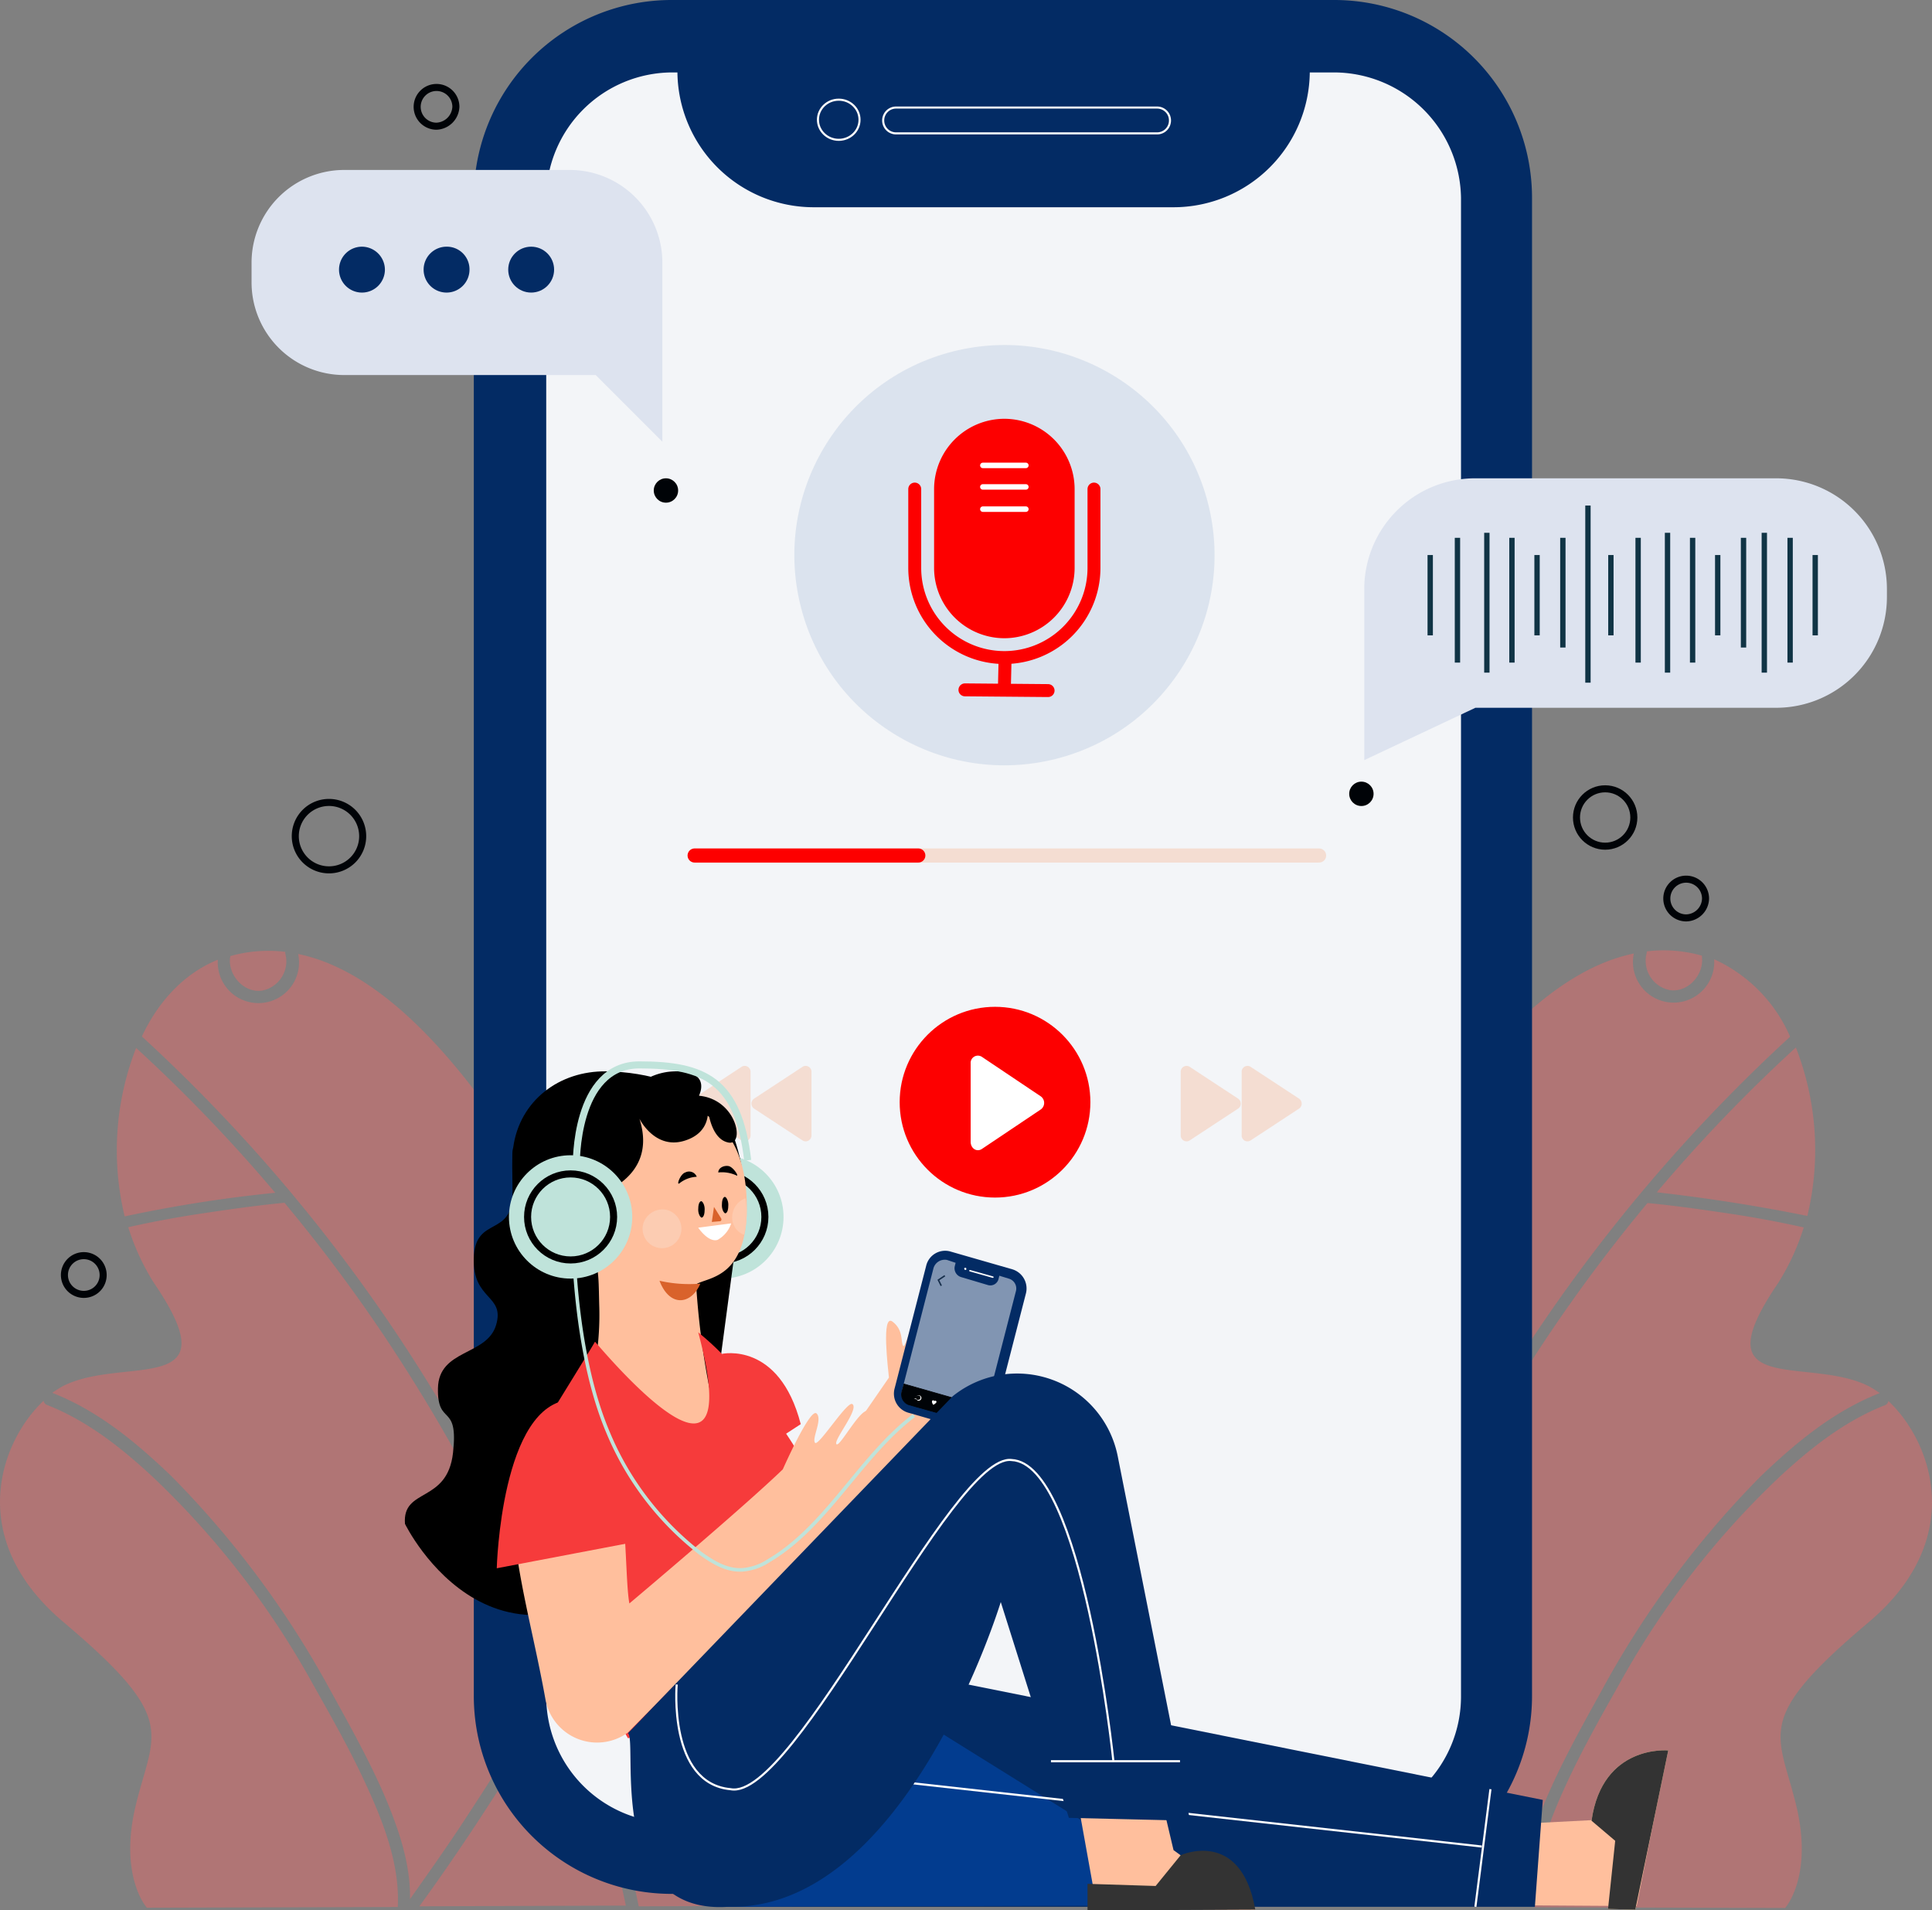 <svg xmlns="http://www.w3.org/2000/svg" width="274.115" height="270.988" viewBox="0 0 274.115 270.988">
  <rect x="0" y="0" width="274.115" height="270.988" fill="#808080" stroke="none"/>
  <g id="OBJECTS" transform="translate(-367.113 -134.9)">
    <g id="Group_164735" data-name="Group 164735" transform="translate(367.113 134.9)">
      <g id="Group_164683" data-name="Group 164683" transform="translate(0 132.881)">
        <g id="Group_164678" data-name="Group 164678" transform="translate(0 2)">
          <g id="Group_164677" data-name="Group 164677">
            <g id="Group_164675" data-name="Group 164675">
              <path id="Path_39552" data-name="Path 39552" d="M462.06,335.9c-2.238,4.578-4.577,9.053-7.019,13.529-2.746,5.086-5.493,10.172-8.341,15.157a222.218,222.218,0,0,1,9.664,33.263l27.16-.1A607.162,607.162,0,0,0,462.06,335.9Z" transform="translate(-365.742 -262.319)" fill="rgba(249,100,100,0.4)"/>
              <path id="Path_39553" data-name="Path 39553" d="M443.5,356.47l2.441,6.1c5.29-9.257,10.376-18.717,15.055-28.38.1-.1.1-.2.2-.305-.712-1.729-1.424-3.459-2.238-5.188-5.493,9.053-10.681,18.208-15.462,27.567Z" transform="translate(-365.798 -262.443)" fill="rgba(249,100,100,0.4)"/>
              <path id="Path_39554" data-name="Path 39554" d="M413.868,367.871c2.746,4.984,5.493,9.867,7.731,15.055,1.933,4.577,3.662,9.562,3.56,14.546,2.95-4.171,5.9-8.341,8.646-12.614q6.409-9.765,12.207-19.836A235.478,235.478,0,0,0,424.447,322.1a225.626,225.626,0,0,0-17.089-23.4h-.1c-4.171.407-8.341,1.017-12.41,1.628-3.255.509-6.51,1.119-9.664,1.831a33.308,33.308,0,0,0,3.662,7.934c11.088,16.276-4.171,10.274-12.817,14.546a14.244,14.244,0,0,0-1.628,1.017c6.51,2.543,11.9,7.019,16.886,11.8A134.24,134.24,0,0,1,413.868,367.871Z" transform="translate(-366.988 -262.96)" fill="rgba(249,100,100,0.4)"/>
              <path id="Path_39555" data-name="Path 39555" d="M449,375.053c-1.017-3.052-2.034-6.1-3.153-9.053-6.307,10.783-12.919,21.26-20.243,31.33l29.3-.1A216.152,216.152,0,0,0,449,375.053Z" transform="translate(-366.106 -261.801)" fill="rgba(249,100,100,0.4)"/>
              <path id="Path_39556" data-name="Path 39556" d="M405.88,297.648A221.276,221.276,0,0,0,386.146,277.1a39.925,39.925,0,0,0-1.628,23.9A194.041,194.041,0,0,1,405.88,297.648Z" transform="translate(-366.832 -263.332)" fill="rgba(249,100,100,0.4)"/>
              <path id="Path_39557" data-name="Path 39557" d="M399.2,264.516c-.305,2.441,1.933,5.086,4.577,4.679a4.237,4.237,0,0,0,3.255-5.29v-.2a19.851,19.851,0,0,0-7.833.61A.141.141,0,0,1,399.2,264.516Z" transform="translate(-366.561 -263.565)" fill="rgba(249,100,100,0.4)"/>
              <path id="Path_39558" data-name="Path 39558" d="M419.08,380.823c-2.238-4.883-4.883-9.562-7.527-14.241a120.737,120.737,0,0,0-22.684-29.4c-4.476-4.171-9.358-8.036-15.055-10.274a.751.751,0,0,1-.509-.61c-6.1,5.7-11.291,19.531,2.848,31.432,16.276,13.732,12.817,15.462,10.274,25.736s1.526,14.75,1.526,14.75l35.6-.1C423.861,392.114,421.521,386.113,419.08,380.823Z" transform="translate(-367.113 -262.485)" fill="rgba(249,100,100,0.4)"/>
              <path id="Path_39559" data-name="Path 39559" d="M386.9,275.7a232.466,232.466,0,0,1,54.828,75.885c.61,1.322,1.221,2.747,1.831,4.069,4.679-9.053,9.664-17.9,14.953-26.651a.925.925,0,0,1,.814-.407C445.8,297.873,428,267.865,409.075,264a5.766,5.766,0,1,1-11.393.814c-4.781,1.933-8.443,5.9-10.783,10.884Z" transform="translate(-366.772 -263.557)" fill="rgba(249,100,100,0.4)"/>
            </g>
          </g>
        </g>
        <g id="Group_164682" data-name="Group 164682" transform="translate(156.434 1.933)">
          <g id="Group_164681" data-name="Group 164681">
            <g id="Group_164679" data-name="Group 164679">
              <path id="Path_39564" data-name="Path 39564" d="M542.363,337.9c2.238,4.577,4.578,9.053,7.019,13.529,2.747,5.086,5.493,10.172,8.341,15.157a222.213,222.213,0,0,0-9.664,33.263l-27.16-.1A553.418,553.418,0,0,1,542.363,337.9Z" transform="translate(-520.899 -264.218)" fill="rgba(249,100,100,0.4)"/>
              <path id="Path_39565" data-name="Path 39565" d="M560.6,358.47l-2.441,6.1c-5.29-9.257-10.376-18.717-15.055-28.38-.1-.1-.1-.2-.2-.305.712-1.729,1.424-3.459,2.238-5.188,5.493,9.053,10.681,18.208,15.462,27.567C560.5,358.47,560.5,358.47,560.6,358.47Z" transform="translate(-520.52 -264.342)" fill="rgba(249,100,100,0.4)"/>
              <path id="Path_39566" data-name="Path 39566" d="M591.044,369.871c-2.747,4.984-5.493,9.867-7.731,15.055-1.933,4.578-3.662,9.562-3.56,14.546-2.95-4.171-5.9-8.341-8.646-12.614q-6.409-9.765-12.207-19.836A235.479,235.479,0,0,1,580.465,324.1a225.624,225.624,0,0,1,17.089-23.4h.1c4.171.407,8.341,1.017,12.41,1.628,3.255.509,6.51,1.119,9.664,1.831a33.31,33.31,0,0,1-3.662,7.934c-11.088,16.276,4.171,10.274,12.817,14.546a14.241,14.241,0,0,1,1.628,1.017c-6.51,2.543-11.9,7.019-16.886,11.8A134.239,134.239,0,0,0,591.044,369.871Z" transform="translate(-520.245 -264.858)" fill="rgba(249,100,100,0.4)"/>
              <path id="Path_39567" data-name="Path 39567" d="M555.2,377.053c1.017-3.052,2.034-6.1,3.153-9.053,6.307,10.783,12.919,21.26,20.243,31.33l-29.3-.1C550.928,391.8,552.86,384.377,555.2,377.053Z" transform="translate(-520.41 -263.699)" fill="rgba(249,100,100,0.4)"/>
              <path id="Path_39568" data-name="Path 39568" d="M598.2,299.548A221.268,221.268,0,0,1,617.934,279a39.924,39.924,0,0,1,1.628,23.9Q609.033,300.769,598.2,299.548Z" transform="translate(-519.568 -265.232)" fill="rgba(249,100,100,0.4)"/>
              <path id="Path_39569" data-name="Path 39569" d="M604.635,266.416c.305,2.441-1.933,5.086-4.577,4.679a4.237,4.237,0,0,1-3.255-5.29v-.2a19.851,19.851,0,0,1,7.833.61Z" transform="translate(-519.595 -265.465)" fill="rgba(249,100,100,0.4)"/>
              <path id="Path_39570" data-name="Path 39570" d="M585.576,382.823c2.238-4.883,4.883-9.562,7.527-14.241a120.737,120.737,0,0,1,22.684-29.4c4.476-4.171,9.358-8.036,15.055-10.274a.751.751,0,0,0,.509-.61c6.1,5.7,11.291,19.531-2.848,31.432-16.276,13.732-12.817,15.462-10.274,25.736s-1.526,14.75-1.526,14.75l-35.6-.1C580.9,394.114,583.135,388.113,585.576,382.823Z" transform="translate(-519.863 -264.383)" fill="rgba(249,100,100,0.4)"/>
              <path id="Path_39571" data-name="Path 39571" d="M618.026,277.7A233.27,233.27,0,0,0,563.2,353.483c-.61,1.322-1.221,2.747-1.831,4.069-4.679-9.053-9.664-17.9-14.953-26.651a.925.925,0,0,0-.814-.407c13.529-30.72,31.33-60.728,50.251-64.594a5.766,5.766,0,1,0,11.393.814A21.445,21.445,0,0,1,618.026,277.7Z" transform="translate(-520.474 -265.457)" fill="rgba(249,100,100,0.4)"/>
            </g>
          </g>
        </g>
      </g>
      <g id="Group_164694" data-name="Group 164694" transform="translate(67.225)">
        <path id="Path_39576" data-name="Path 39576" d="M555.266,403.548H461.275A28.066,28.066,0,0,1,433.2,375.473v-212.5A28.066,28.066,0,0,1,461.275,134.9h93.991a28.066,28.066,0,0,1,28.075,28.075v212.5A28.066,28.066,0,0,1,555.266,403.548Z" transform="translate(-433.2 -134.9)" fill="#032b64"/>
        <g id="Group_164685" data-name="Group 164685" transform="translate(48.827 14.139)">
          <g id="Group_164684" data-name="Group 164684">
            <ellipse id="Ellipse_136" data-name="Ellipse 136" cx="2.95" cy="2.848" rx="2.95" ry="2.848" fill="none" stroke="#fff" stroke-miterlimit="10" stroke-width="0.294"/>
            <path id="Path_39577" data-name="Path 39577" d="M529.158,153.562H492.131a1.823,1.823,0,0,1-1.831-1.831h0a1.823,1.823,0,0,1,1.831-1.831h37.027a1.823,1.823,0,0,1,1.831,1.831h0A1.823,1.823,0,0,1,529.158,153.562Z" transform="translate(-481.043 -148.781)" fill="none" stroke="#fff" stroke-miterlimit="10" stroke-width="0.294"/>
          </g>
          <circle id="Ellipse_137" data-name="Ellipse 137" cx="8.239" cy="8.239" r="8.239" transform="translate(27.918 246.429) rotate(-89.601)" fill="none" stroke="#fff" stroke-miterlimit="10" stroke-width="0.382"/>
        </g>
        <path id="Path_39578" data-name="Path 39578" d="M555.093,145h-3.459a19.342,19.342,0,0,1-19.327,19.124H481.242A19.342,19.342,0,0,1,461.915,145H461.2a17.929,17.929,0,0,0-17.9,17.9V375.4a17.929,17.929,0,0,0,17.9,17.9h93.991a17.929,17.929,0,0,0,17.9-17.9V162.8A18.063,18.063,0,0,0,555.093,145Z" transform="translate(-433.026 -134.726)" fill="#fff" opacity="0.95"/>
        <g id="Group_164688" data-name="Group 164688" transform="translate(30.745 142.818)">
          <circle id="Ellipse_138" data-name="Ellipse 138" cx="13.529" cy="13.529" r="13.529" transform="translate(29.677)" fill="#fd0000"/>
          <path id="Path_39579" data-name="Path 39579" d="M504.128,295.324l8.341-5.595a1.143,1.143,0,0,0,0-1.831l-8.341-5.595a1.029,1.029,0,0,0-1.628.915v11.088C502.5,295.324,503.415,295.832,504.128,295.324Z" transform="translate(-462.752 -275.183)" fill="#fff"/>
          <g id="Group_164686" data-name="Group 164686" transform="translate(69.552 8.383)">
            <path id="Path_39580" data-name="Path 39580" d="M533.122,294.078l6.815-4.476a.855.855,0,0,0,0-1.424l-6.815-4.476a.829.829,0,0,0-1.322.712v8.952A.829.829,0,0,0,533.122,294.078Z" transform="translate(-531.8 -283.541)" fill="#fc7d3d" opacity="0.2"/>
            <path id="Path_39581" data-name="Path 39581" d="M541.622,294.078l6.815-4.476a.855.855,0,0,0,0-1.424l-6.815-4.476a.829.829,0,0,0-1.322.712v8.952A.829.829,0,0,0,541.622,294.078Z" transform="translate(-531.654 -283.541)" fill="#fc7d3d" opacity="0.2"/>
          </g>
          <g id="Group_164687" data-name="Group 164687" transform="translate(0 8.383)">
            <path id="Path_39582" data-name="Path 39582" d="M479.122,294.078l-6.815-4.476a.855.855,0,0,1,0-1.424l6.815-4.476a.829.829,0,0,1,1.322.712v8.952A.829.829,0,0,1,479.122,294.078Z" transform="translate(-463.279 -283.541)" fill="#fc7d3d" opacity="0.2"/>
            <path id="Path_39583" data-name="Path 39583" d="M470.622,294.078l-6.815-4.476a.855.855,0,0,1,0-1.424l6.815-4.476a.829.829,0,0,1,1.322.712v8.952A.829.829,0,0,1,470.622,294.078Z" transform="translate(-463.425 -283.541)" fill="#fc7d3d" opacity="0.2"/>
          </g>
        </g>
        <g id="Group_164693" data-name="Group 164693" transform="translate(31.33 42.521)">
          <g id="Group_164691" data-name="Group 164691" transform="translate(7.729)">
            <circle id="Ellipse_139" data-name="Ellipse 139" cx="29.805" cy="29.805" r="29.805" transform="translate(0 14.688) rotate(-14.264)" fill="rgba(2,60,143,0.1)"/>
            <g id="Group_164690" data-name="Group 164690" transform="translate(23.5 16.885)">
              <path id="Path_39584" data-name="Path 39584" d="M520.131,203.1v11.189A12.72,12.72,0,0,1,507.415,227h0A12.72,12.72,0,0,1,494.7,214.289V203.1" transform="translate(-494.7 -193.131)" fill="none" stroke="#fd0000" stroke-linecap="round" stroke-linejoin="round" stroke-miterlimit="10" stroke-width="1.833"/>
              <path id="Path_39585" data-name="Path 39585" d="M507.369,224.427h0a9.985,9.985,0,0,1-9.969-9.969V203.269a9.985,9.985,0,0,1,9.969-9.969h0a9.985,9.985,0,0,1,9.969,9.969v11.189A9.985,9.985,0,0,1,507.369,224.427Z" transform="translate(-494.654 -193.3)" fill="#fd0000"/>
              <g id="Group_164689" data-name="Group 164689" transform="translate(9.664 6.612)">
                <line id="Line_110" data-name="Line 110" x2="6.103" fill="none" stroke="#fff" stroke-linecap="round" stroke-miterlimit="10" stroke-width="0.779"/>
                <line id="Line_111" data-name="Line 111" x2="6.103" transform="translate(0 3.052)" fill="none" stroke="#fff" stroke-linecap="round" stroke-miterlimit="10" stroke-width="0.779"/>
                <line id="Line_112" data-name="Line 112" x2="6.103" transform="translate(0 6.205)" fill="none" stroke="#fff" stroke-linecap="round" stroke-miterlimit="10" stroke-width="0.779"/>
              </g>
              <line id="Line_113" data-name="Line 113" x1="0.102" y2="4.374" transform="translate(12.715 34.077)" fill="none" stroke="#fd0000" stroke-linecap="round" stroke-linejoin="round" stroke-miterlimit="10" stroke-width="1.833"/>
              <line id="Line_114" data-name="Line 114" x1="11.8" y1="0.102" transform="translate(7.121 38.451)" fill="none" stroke="#fd0000" stroke-linecap="round" stroke-linejoin="round" stroke-miterlimit="10" stroke-width="1.833"/>
            </g>
          </g>
          <g id="Group_164692" data-name="Group 164692" transform="translate(0 78.833)">
            <line id="Line_115" data-name="Line 115" x2="88.6" fill="none" stroke="#fc7d3d" stroke-linecap="round" stroke-linejoin="round" stroke-miterlimit="10" stroke-width="2" opacity="0.2"/>
            <line id="Line_116" data-name="Line 116" x2="31.737" fill="none" stroke="#fd0000" stroke-linecap="round" stroke-linejoin="round" stroke-miterlimit="10" stroke-width="2"/>
          </g>
        </g>
      </g>
      <g id="Group_164725" data-name="Group 164725" transform="translate(57.441 151.057)">
        <g id="Group_164721" data-name="Group 164721">
          <g id="Group_164695" data-name="Group 164695" transform="translate(40.399 28.765)">
            <path id="Path_39586" data-name="Path 39586" d="M500.022,332.96s-4.476,44.859-14.343,37.129c-6.205-4.883-15.157-14.343-15.665-15.665.305-2.034.509-3.459.509-3.865,0,0-1.933-12.41-4.679-17.293-.305-.509-2.645-8.646-2.543-8.748,10.986-1.119,13.529,9.358,14.648,22.074,0,.509,13.631-19.327,13.631-19.327-.1-1.119-1.119-9.155.509-7.934s1.119,2.95,1.526,3.459c.509.509,3.255-11.7,4.577-11.088,1.831.814-1.526,8.239-.2,7.731s2.848-7.527,3.967-7.019c1.729.814-2.238,7.833-1.424,7.934s2.441-6.612,3.662-6.1c1.729.712-2.34,8.545-1.322,8.138s2.543-4.984,3.255-4.476C506.939,318.312,500.022,332.96,500.022,332.96Z" transform="translate(-463.297 -311.678)" fill="#ffbf9d"/>
          </g>
          <path id="Path_39587" data-name="Path 39587" d="M467.8,323.7s8.138-1.831,11.189,9.969l-4.374,2.848Z" transform="translate(-422.82 -282.708)" fill="#f63b3b"/>
          <path id="Path_39588" data-name="Path 39588" d="M595.305,401.583,599.984,379s-9.358-.915-10.884,9.969l3.357,2.848-1.017,9.664Z" transform="translate(-420.731 -281.754)" fill="#ffe3a6"/>
          <g id="Group_164709" data-name="Group 164709" transform="translate(69.391 26.351)">
            <g id="Group_164708" data-name="Group 164708">
              <path id="Path_39589" data-name="Path 39589" d="M493.834,332.289l8.85,2.543a2.763,2.763,0,0,0,3.357-2.034l4.476-17.394a2.842,2.842,0,0,0-1.933-3.459l-8.85-2.543a2.763,2.763,0,0,0-3.357,2.034L491.9,328.831A2.806,2.806,0,0,0,493.834,332.289Z" transform="translate(-491.798 -309.305)" fill="#032b64"/>
              <path id="Path_39590" data-name="Path 39590" d="M499.309,310.6l1.221.407-.1.407a1.306,1.306,0,0,0,.915,1.628l3.764,1.119a1.2,1.2,0,0,0,1.526-.915l.1-.407,1.322.407a1.456,1.456,0,0,1,1.017,1.831L504.6,332.471a1.516,1.516,0,0,1-1.831,1.119l-8.85-2.543a1.456,1.456,0,0,1-1.017-1.831l4.476-17.394A1.664,1.664,0,0,1,499.309,310.6Z" transform="translate(-491.779 -309.284)" fill="#fff" opacity="0.5"/>
              <g id="Group_164706" data-name="Group 164706" transform="translate(1.076 18.915)">
                <g id="Group_164705" data-name="Group 164705">
                  <path id="Path_39591" data-name="Path 39591" d="M505.006,331.257l-.305,1.119a1.4,1.4,0,0,1-1.729,1.017l-9.053-2.543a1.538,1.538,0,0,1-1.017-1.831l.305-1.119Z" transform="translate(-492.856 -327.9)" fill="#000307" stroke="#000307" stroke-miterlimit="10" stroke-width="0.099"/>
                  <g id="Group_164704" data-name="Group 164704" transform="translate(1.774 1.588)">
                    <g id="Group_164700" data-name="Group 164700" transform="translate(4.984 1.362)">
                      <g id="Group_164699" data-name="Group 164699">
                        <g id="Group_164698" data-name="Group 164698">
                          <g id="Group_164697" data-name="Group 164697">
                            <path id="Path_39592" data-name="Path 39592" d="M499.9,331.6a.1.1,0,0,1-.2,0" transform="translate(-499.497 -330.786)" fill="#fff"/>
                            <g id="Group_164696" data-name="Group 164696">
                              <path id="Path_39593" data-name="Path 39593" d="M500.11,331.5h0l-.61-.1v-.1Z" transform="translate(-499.5 -330.791)" fill="#fff"/>
                              <path id="Path_39594" data-name="Path 39594" d="M500.11,331.512l-.61-.2a.315.315,0,0,1,.1-.2c0-.1.2-.2.305-.2a.1.1,0,0,1,.1-.1v.1c.1.1.2.2.1.305Z" transform="translate(-499.5 -330.8)" fill="#fff"/>
                            </g>
                          </g>
                        </g>
                      </g>
                    </g>
                    <g id="Group_164701" data-name="Group 164701" transform="translate(2.543 0.71)">
                      <path id="Path_39595" data-name="Path 39595" d="M497.3,330.7" transform="translate(-497.097 -330.149)" fill="#fff"/>
                      <path id="Path_39596" data-name="Path 39596" d="M497.71,330.506c0-.1.1-.2,0-.2h0a.191.191,0,0,0-.305,0c0-.1-.1-.2-.2-.1h0c-.1,0-.1.1-.1.2a.71.71,0,0,0,.2.407A1.756,1.756,0,0,0,497.71,330.506Z" transform="translate(-497.1 -330.159)" fill="#fff"/>
                    </g>
                    <g id="Group_164702" data-name="Group 164702">
                      <path id="Path_39597" data-name="Path 39597" d="M494.6,330.009h.305c0,.1.1.1.2.2a.387.387,0,1,0-.2-.509v.2l-.305.1Zm.305-.1h0v-.2c.1-.2.2-.2.407-.2.2.1.2.2.2.407-.1.2-.2.2-.407.2A.219.219,0,0,1,494.905,329.908Z" transform="translate(-494.6 -329.461)" fill="#fff"/>
                    </g>
                    <g id="Group_164703" data-name="Group 164703" transform="translate(7.222 2.074)">
                      <path id="Path_39598" data-name="Path 39598" d="M501.9,331.7l-.1.509.61.1.1-.407" transform="translate(-501.698 -331.497)" fill="#fff"/>
                      <path id="Path_39599" data-name="Path 39599" d="M502.616,332.11l-.305-.61-.61.305" transform="translate(-501.7 -331.5)" fill="#fff"/>
                      <path id="Path_39600" data-name="Path 39600" d="M502,332.205h.2l.1-.2c0-.1,0-.1-.1-.1h0a.1.1,0,0,0-.1.1Z" transform="translate(-501.695 -331.493)" fill="#fff"/>
                    </g>
                  </g>
                </g>
              </g>
              <path id="Path_39601" data-name="Path 39601" d="M498.915,312.8l-.915.61.407.814" transform="translate(-491.691 -309.245)" fill="none" stroke="#172f4c" stroke-miterlimit="10" stroke-width="0.21"/>
              <g id="Group_164707" data-name="Group 164707" transform="translate(9.971 2.436)">
                <line id="Line_117" data-name="Line 117" x1="3.255" y1="0.915" transform="translate(0.814 0.407)" fill="none" stroke="#fff" stroke-linecap="round" stroke-miterlimit="10" stroke-width="0.21"/>
                <path id="Path_39602" data-name="Path 39602" d="M501.6,311.8c0-.1.1-.1.2-.1s.1.1.1.2-.1.1-.2.1A.355.355,0,0,1,501.6,311.8Z" transform="translate(-501.6 -311.7)" fill="#fff"/>
              </g>
            </g>
          </g>
          <g id="Group_164720" data-name="Group 164720">
            <g id="Group_164710" data-name="Group 164710" transform="translate(36.232 12.817)">
              <circle id="Ellipse_140" data-name="Ellipse 140" cx="8.748" cy="8.748" r="8.748" fill="#bfe3da"/>
              <circle id="Ellipse_141" data-name="Ellipse 141" cx="6.103" cy="6.103" r="6.103" transform="translate(2.645 2.645)" fill="none" stroke="#000" stroke-miterlimit="10" stroke-width="1"/>
            </g>
            <g id="Group_164719" data-name="Group 164719">
              <path id="Path_39603" data-name="Path 39603" d="M483.346,364.8l.2,3.357-26.143,8.138L457,372.327Z" transform="translate(-423.006 -281.998)" fill="#ff9b61"/>
              <g id="Group_164718" data-name="Group 164718">
                <g id="Group_164712" data-name="Group 164712" transform="translate(0 0.914)">
                  <path id="Path_39604" data-name="Path 39604" d="M467.239,333.534l4.272-32.042c.712-2.034-1.424-9.969-3.052-11.393-4.374-3.967-10.376-5.7-16.276-5.8-6.714-.1-12.308,4.171-13.224,10.783-.1.61-.2-.305-.1,6.307s-5.29,3.255-5.493,9.358,4.476,5.188,3.153,9.562-8.138,3.357-8.24,8.952c-.1,5.493,2.95,1.933,2.136,9.155s-7.222,4.883-6.815,10.07c0,0,13.529,27.872,39.265,1.831" transform="translate(-423.582 -284.298)"/>
                  <path id="Path_39605" data-name="Path 39605" d="M450.3,301.616a.558.558,0,0,1-.61.407c-1.119-.305-3.764-1.119-4.781,1.831s1.424,5.29,3.153,5.8a4.268,4.268,0,0,1,1.933.915c.814,1.424.712,3.967.814,7.222a40.62,40.62,0,0,1-2.034,13.732s20.039,9.155,18.208.305a114.541,114.541,0,0,1-2.441-17.394c1.729-1.119,7.934-.712,7.121-13.02-.814-11.495-8.85-12.512-10.986-12.512C458.942,288.8,452.94,287.884,450.3,301.616Z" transform="translate(-423.219 -284.22)" fill="#ffbf9d"/>
                  <g id="Group_164711" data-name="Group 164711" transform="translate(22.804 13.414)">
                    <path id="Path_39606" data-name="Path 39606" d="M446,304.718s2.645-3.459,3.865,2.238" transform="translate(-446 -297.378)" fill="#d9622b"/>
                    <path id="Path_39607" data-name="Path 39607" d="M460.056,303.6a2.753,2.753,0,1,1-3.255,2.136A2.839,2.839,0,0,1,460.056,303.6Z" transform="translate(-445.815 -297.38)" fill="#fcccb2"/>
                    <path id="Path_39608" data-name="Path 39608" d="M470.929,307.188a2.63,2.63,0,0,1-1.628-3.052A2.815,2.815,0,0,1,471.132,302,13.139,13.139,0,0,1,470.929,307.188Z" transform="translate(-445.6 -297.407)" fill="#fecaae"/>
                    <path id="Path_39609" data-name="Path 39609" d="M469.179,305.5l-4.679.61s1.424,2.136,2.747,1.729A4.159,4.159,0,0,0,469.179,305.5Z" transform="translate(-445.681 -297.347)" fill="#fff"/>
                    <path id="Path_39610" data-name="Path 39610" d="M466.705,303.2l-.305,2.136,1.119-.1c.2,0,.305-.2.2-.407Z" transform="translate(-445.649 -297.386)" fill="#d9622b"/>
                    <path id="Path_39611" data-name="Path 39611" d="M461.9,299.928c-.509.407.1-1.322.814-1.526a1.164,1.164,0,0,1,1.628.61A4.242,4.242,0,0,0,461.9,299.928Z" transform="translate(-445.729 -297.471)"/>
                    <path id="Path_39612" data-name="Path 39612" d="M469.843,298.823c.509.305-.407-1.221-1.119-1.322s-1.424.305-1.424.915A4.837,4.837,0,0,1,469.843,298.823Z" transform="translate(-445.633 -297.485)"/>
                    <path id="Path_39613" data-name="Path 39613" d="M464.9,313.907a18.925,18.925,0,0,1-5.8-.407C460.524,317.264,463.576,316.959,464.9,313.907Z" transform="translate(-445.774 -297.209)" fill="#d9622b"/>
                  </g>
                </g>
                <g id="Group_164713" data-name="Group 164713" transform="translate(18.192 37.942)">
                  <path id="Path_39614" data-name="Path 39614" d="M464.9,320.7a39.78,39.78,0,0,1,3.357,3.052c5.086,5.391,12.1,14.343,13.529,20.039,1.831,7.019,6.307,25.125,6.307,25.125s-26.346,7.324-33.161,9.358C448.519,367.492,441.2,347.86,441.5,338.3c0,0-.509-1.119,2.34-5.8.61-1.017,6.1-9.867,6.408-10.477C450.35,322.022,472.424,348.979,464.9,320.7Z" transform="translate(-441.465 -320.7)" fill="#f63b3b"/>
                </g>
                <g id="Group_164714" data-name="Group 164714" transform="translate(13.039 47.501)">
                  <path id="Path_39615" data-name="Path 39615" d="M482.542,349.417l-27.567,27.872a7.444,7.444,0,0,1-11.7-4.679c-2.034-11.393-5.493-22.277-4.374-30.72.2-5.391,4.476-10.274,7.426-10.477,9.358-.509,7.833,21.972,8.85,27.567,0,0,15.97-13.427,21.769-19.022,0,0,3.865-8.748,4.781-7.934s-.712,3.56-.2,4.171c.509.509,4.578-6,5.29-5.493,1.017.712-2.848,5.29-2.238,5.7.509.407,3.764-5.9,4.679-4.577.915,1.119-3.357,6-2.95,6.408s4.272-4.781,5.086-3.967-3.56,4.984-3.662,5.188c0,.712,2.95-3.865,3.255-2.95S482.542,349.417,482.542,349.417Z" transform="translate(-436.361 -330.087)" fill="#ffbf9d"/>
                  <path id="Path_39616" data-name="Path 39616" d="M436.4,354l21.362-4.069s-1.017-20.141-10.783-19.836C437.01,330.507,436.4,354,436.4,354Z" transform="translate(-436.4 -330.097)" fill="#f63b3b"/>
                </g>
                <g id="Group_164715" data-name="Group 164715" transform="translate(41.623 18.717)">
                  <path id="Path_39617" data-name="Path 39617" d="M465.415,303.519c0,.61-.1,1.119-.407,1.221-.2,0-.509-.509-.509-1.119s.1-1.119.407-1.221C465.11,302.4,465.415,302.909,465.415,303.519Z" transform="translate(-464.5 -301.79)"/>
                  <path id="Path_39618" data-name="Path 39618" d="M468.716,302.919c0,.61-.1,1.119-.407,1.221-.2,0-.509-.509-.509-1.119s.1-1.119.407-1.221C468.41,301.8,468.716,302.309,468.716,302.919Z" transform="translate(-464.443 -301.8)"/>
                </g>
                <path id="Path_39619" data-name="Path 39619" d="M456.429,291.014s2.136,4.374,6.307,3.153,3.357-4.883,3.357-4.883.305,4.476,2.848,5.086c2.543.712,1.424-6.1-4.069-6.612,0,0,1.831-3.459-3.153-3.459a8.6,8.6,0,0,0-7.222,3.764s-8.138,4.883-4.984,13.732c0,.1.1.2.1.305C449.614,302.1,459.278,299.863,456.429,291.014Z" transform="translate(-423.148 -283.384)"/>
                <g id="Group_164717" data-name="Group 164717" transform="translate(14.768)">
                  <g id="Group_164716" data-name="Group 164716" transform="translate(0 12.817)">
                    <circle id="Ellipse_142" data-name="Ellipse 142" cx="8.748" cy="8.748" r="8.748" fill="#bfe3da"/>
                    <circle id="Ellipse_143" data-name="Ellipse 143" cx="6.103" cy="6.103" r="6.103" transform="translate(2.645 2.645)" fill="none" stroke="#000" stroke-miterlimit="10" stroke-width="1"/>
                  </g>
                  <path id="Path_39620" data-name="Path 39620" d="M447.5,297.641s-.305-14.241,8.952-14.241,14.038,2.238,15.36,13.529" transform="translate(-437.938 -283.4)" fill="none" stroke="#bfe3da" stroke-miterlimit="10" stroke-width="1"/>
                </g>
              </g>
            </g>
          </g>
        </g>
        <path id="Path_39621" data-name="Path 39621" d="M447.3,312.4c.509,7.324,1.831,15.869,4.679,22.582A42.121,42.121,0,0,0,465.1,352.173c1.831,1.322,3.865,2.543,6.1,2.34a7.978,7.978,0,0,0,3.662-1.322c8.24-4.883,12.919-14.75,20.548-20.548" transform="translate(-423.173 -282.901)" fill="none" stroke="#bfe3da" stroke-miterlimit="10" stroke-width="0.5"/>
        <g id="Group_164724" data-name="Group 164724" transform="translate(31.654 43.779)">
          <path id="Path_39622" data-name="Path 39622" d="M580.2,400.972l15.462.1L600.036,379l-10.376,9.867-7.934.407Z" transform="translate(-452.539 -325.533)" fill="#ffbf9d"/>
          <path id="Path_39623" data-name="Path 39623" d="M595.305,401.583,599.984,379s-9.358-.915-10.884,9.969l3.357,2.848-1.017,9.664Z" transform="translate(-452.386 -325.533)" fill="#333"/>
          <g id="Group_164722" data-name="Group 164722" transform="translate(12.715 39.836)">
            <path id="Path_39624" data-name="Path 39624" d="M584.282,386.25l-1.119,15.157H467.2L481.441,365.6Z" transform="translate(-467.2 -365.6)" fill="#032b64"/>
            <path id="Path_39625" data-name="Path 39625" d="M481.645,366,538.2,401.2l-71,.2Z" transform="translate(-467.2 -365.593)" fill="#023c8f"/>
            <line id="Line_118" data-name="Line 118" x1="2.136" y2="16.682" transform="translate(107.52 19.124)" fill="none" stroke="#fff" stroke-miterlimit="10" stroke-width="0.297"/>
            <line id="Line_119" data-name="Line 119" x1="99.789" y1="11.088" transform="translate(8.646 16.174)" fill="none" stroke="#fff" stroke-miterlimit="10" stroke-width="0.297"/>
          </g>
          <g id="Group_164723" data-name="Group 164723">
            <path id="Path_39626" data-name="Path 39626" d="M517.4,385.91l2.746,15.258,22.582.407-11.7-8.545L529.2,385.3Z" transform="translate(-453.62 -325.424)" fill="#ffbf9d"/>
            <path id="Path_39627" data-name="Path 39627" d="M518.8,401.443v-3.764l9.664.305,3.56-4.374s8.545-3.865,10.579,7.731Z" transform="translate(-453.596 -325.292)" fill="#333"/>
            <path id="Path_39628" data-name="Path 39628" d="M454.7,377.464c1.424,1.017-3.255,25.837,14.241,24.617,25.329.61,38.654-43.232,38.654-43.232l9.664,30.618,17.191.407L524.176,338.1a14.561,14.561,0,0,0-23.4-8.443Z" transform="translate(-454.7 -326.438)" fill="#032b64"/>
            <path id="Path_39629" data-name="Path 39629" d="M461.5,370.339s-1.221,14.038,7.629,14.851c9.053,1.831,31.432-47.708,39.875-46.69,10.07.407,14.445,42.622,14.445,42.622" transform="translate(-454.584 -326.23)" fill="none" stroke="#fff" stroke-miterlimit="10" stroke-width="0.297"/>
            <line id="Line_120" data-name="Line 120" x2="18.31" transform="translate(60.016 54.993)" fill="none" stroke="#fff" stroke-miterlimit="10" stroke-width="0.297"/>
          </g>
        </g>
      </g>
      <g id="Group_164734" data-name="Group 164734" transform="translate(9.142 12.41)">
        <g id="Group_164732" data-name="Group 164732" transform="translate(26.549 11.698)">
          <g id="Group_164728" data-name="Group 164728" transform="translate(155.736 43.74)">
            <g id="Group_164727" data-name="Group 164727" transform="translate(2.136)">
              <path id="Path_39630" data-name="Path 39630" d="M573.167,234.151h42.622a15.716,15.716,0,0,0,15.767-15.767v-1.017A15.716,15.716,0,0,0,615.789,201.6H573.167A15.716,15.716,0,0,0,557.4,217.367v24.21Z" transform="translate(-557.4 -201.6)" fill="#dde3ef"/>
              <g id="Group_164726" data-name="Group 164726" transform="translate(9.358 3.865)">
                <line id="Line_121" data-name="Line 121" y2="17.7" transform="translate(11.596 4.577)" fill="none" stroke="#103445" stroke-miterlimit="10" stroke-width="0.759"/>
                <line id="Line_122" data-name="Line 122" y2="17.7" transform="translate(3.865 4.577)" fill="none" stroke="#103445" stroke-miterlimit="10" stroke-width="0.759"/>
                <line id="Line_123" data-name="Line 123" y2="11.393" transform="translate(15.157 7.019)" fill="none" stroke="#103445" stroke-miterlimit="10" stroke-width="0.759"/>
                <line id="Line_124" data-name="Line 124" y2="11.393" transform="translate(0 7.019)" fill="none" stroke="#103445" stroke-miterlimit="10" stroke-width="0.759"/>
                <line id="Line_125" data-name="Line 125" y2="15.563" transform="translate(18.819 4.577)" fill="none" stroke="#103445" stroke-miterlimit="10" stroke-width="0.759"/>
                <line id="Line_126" data-name="Line 126" y2="19.836" transform="translate(8.036 3.865)" fill="none" stroke="#103445" stroke-miterlimit="10" stroke-width="0.759"/>
                <line id="Line_127" data-name="Line 127" y2="17.7" transform="translate(51.064 4.577)" fill="none" stroke="#103445" stroke-miterlimit="10" stroke-width="0.759"/>
                <line id="Line_128" data-name="Line 128" y2="11.393" transform="translate(54.625 7.019)" fill="none" stroke="#103445" stroke-miterlimit="10" stroke-width="0.759"/>
                <line id="Line_129" data-name="Line 129" y2="19.836" transform="translate(47.403 3.865)" fill="none" stroke="#103445" stroke-miterlimit="10" stroke-width="0.759"/>
                <line id="Line_130" data-name="Line 130" y2="17.7" transform="translate(37.23 4.577)" fill="none" stroke="#103445" stroke-miterlimit="10" stroke-width="0.759"/>
                <line id="Line_131" data-name="Line 131" y2="17.7" transform="translate(29.499 4.577)" fill="none" stroke="#103445" stroke-miterlimit="10" stroke-width="0.759"/>
                <line id="Line_132" data-name="Line 132" y2="11.393" transform="translate(40.791 7.019)" fill="none" stroke="#103445" stroke-miterlimit="10" stroke-width="0.759"/>
                <line id="Line_133" data-name="Line 133" y2="11.393" transform="translate(25.634 7.019)" fill="none" stroke="#103445" stroke-miterlimit="10" stroke-width="0.759"/>
                <line id="Line_134" data-name="Line 134" y2="15.563" transform="translate(44.453 4.577)" fill="none" stroke="#103445" stroke-miterlimit="10" stroke-width="0.759"/>
                <line id="Line_135" data-name="Line 135" y2="19.836" transform="translate(33.67 3.865)" fill="none" stroke="#103445" stroke-miterlimit="10" stroke-width="0.759"/>
                <line id="Line_136" data-name="Line 136" y2="25.125" transform="translate(22.379)" fill="none" stroke="#103445" stroke-miterlimit="10" stroke-width="0.759"/>
              </g>
            </g>
            <circle id="Ellipse_144" data-name="Ellipse 144" cx="1.729" cy="1.729" r="1.729" transform="translate(0 43.028)" fill="#000307"/>
          </g>
          <g id="Group_164731" data-name="Group 164731">
            <g id="Group_164730" data-name="Group 164730">
              <path id="Path_39631" data-name="Path 39631" d="M460.487,197.153l-9.46-9.46h-35.7A13.154,13.154,0,0,1,402.2,174.57v-2.848A13.154,13.154,0,0,1,415.322,158.6h32.042a13.154,13.154,0,0,1,13.122,13.122Z" transform="translate(-402.2 -158.6)" fill="#dde3ef"/>
              <g id="Group_164729" data-name="Group 164729" transform="translate(12.41 10.884)">
                <path id="Path_39632" data-name="Path 39632" d="M420.91,172.555a3.255,3.255,0,1,1-3.255-3.255A3.278,3.278,0,0,1,420.91,172.555Z" transform="translate(-414.4 -169.3)" fill="#032b64"/>
                <path id="Path_39633" data-name="Path 39633" d="M432.71,172.555a3.255,3.255,0,1,1-3.255-3.255A3.213,3.213,0,0,1,432.71,172.555Z" transform="translate(-414.197 -169.3)" fill="#032b64"/>
                <circle id="Ellipse_145" data-name="Ellipse 145" cx="3.255" cy="3.255" r="3.255" transform="translate(24.006)" fill="#032b64"/>
              </g>
            </g>
            <circle id="Ellipse_146" data-name="Ellipse 146" cx="1.729" cy="1.729" r="1.729" transform="translate(57.066 43.74)" fill="#000307"/>
          </g>
        </g>
        <g id="Group_164733" data-name="Group 164733">
          <circle id="Ellipse_147" data-name="Ellipse 147" cx="4.069" cy="4.069" r="4.069" transform="translate(214.532 99.484)" fill="none" stroke="#000307" stroke-miterlimit="10" stroke-width="1"/>
          <path id="Path_39634" data-name="Path 39634" d="M417.862,251.581a4.781,4.781,0,1,0-4.781,4.781A4.775,4.775,0,0,0,417.862,251.581Z" transform="translate(-375.546 -145.383)" fill="none" stroke="#000307" stroke-miterlimit="10" stroke-width="1"/>
          <path id="Path_39635" data-name="Path 39635" d="M430.793,149.846a2.747,2.747,0,1,0-2.747,2.746A2.873,2.873,0,0,0,430.793,149.846Z" transform="translate(-375.253 -147.1)" fill="none" stroke="#000307" stroke-miterlimit="10" stroke-width="1"/>
          <path id="Path_39636" data-name="Path 39636" d="M381.593,312.747a2.747,2.747,0,1,0-2.747,2.747A2.735,2.735,0,0,0,381.593,312.747Z" transform="translate(-376.1 -144.295)" fill="none" stroke="#000307" stroke-miterlimit="10" stroke-width="1"/>
          <path id="Path_39637" data-name="Path 39637" d="M605.093,260.247a2.747,2.747,0,1,0-2.747,2.747A2.8,2.8,0,0,0,605.093,260.247Z" transform="translate(-372.251 -145.199)" fill="none" stroke="#000307" stroke-miterlimit="10" stroke-width="1"/>
        </g>
      </g>
    </g>
  </g>
</svg>
